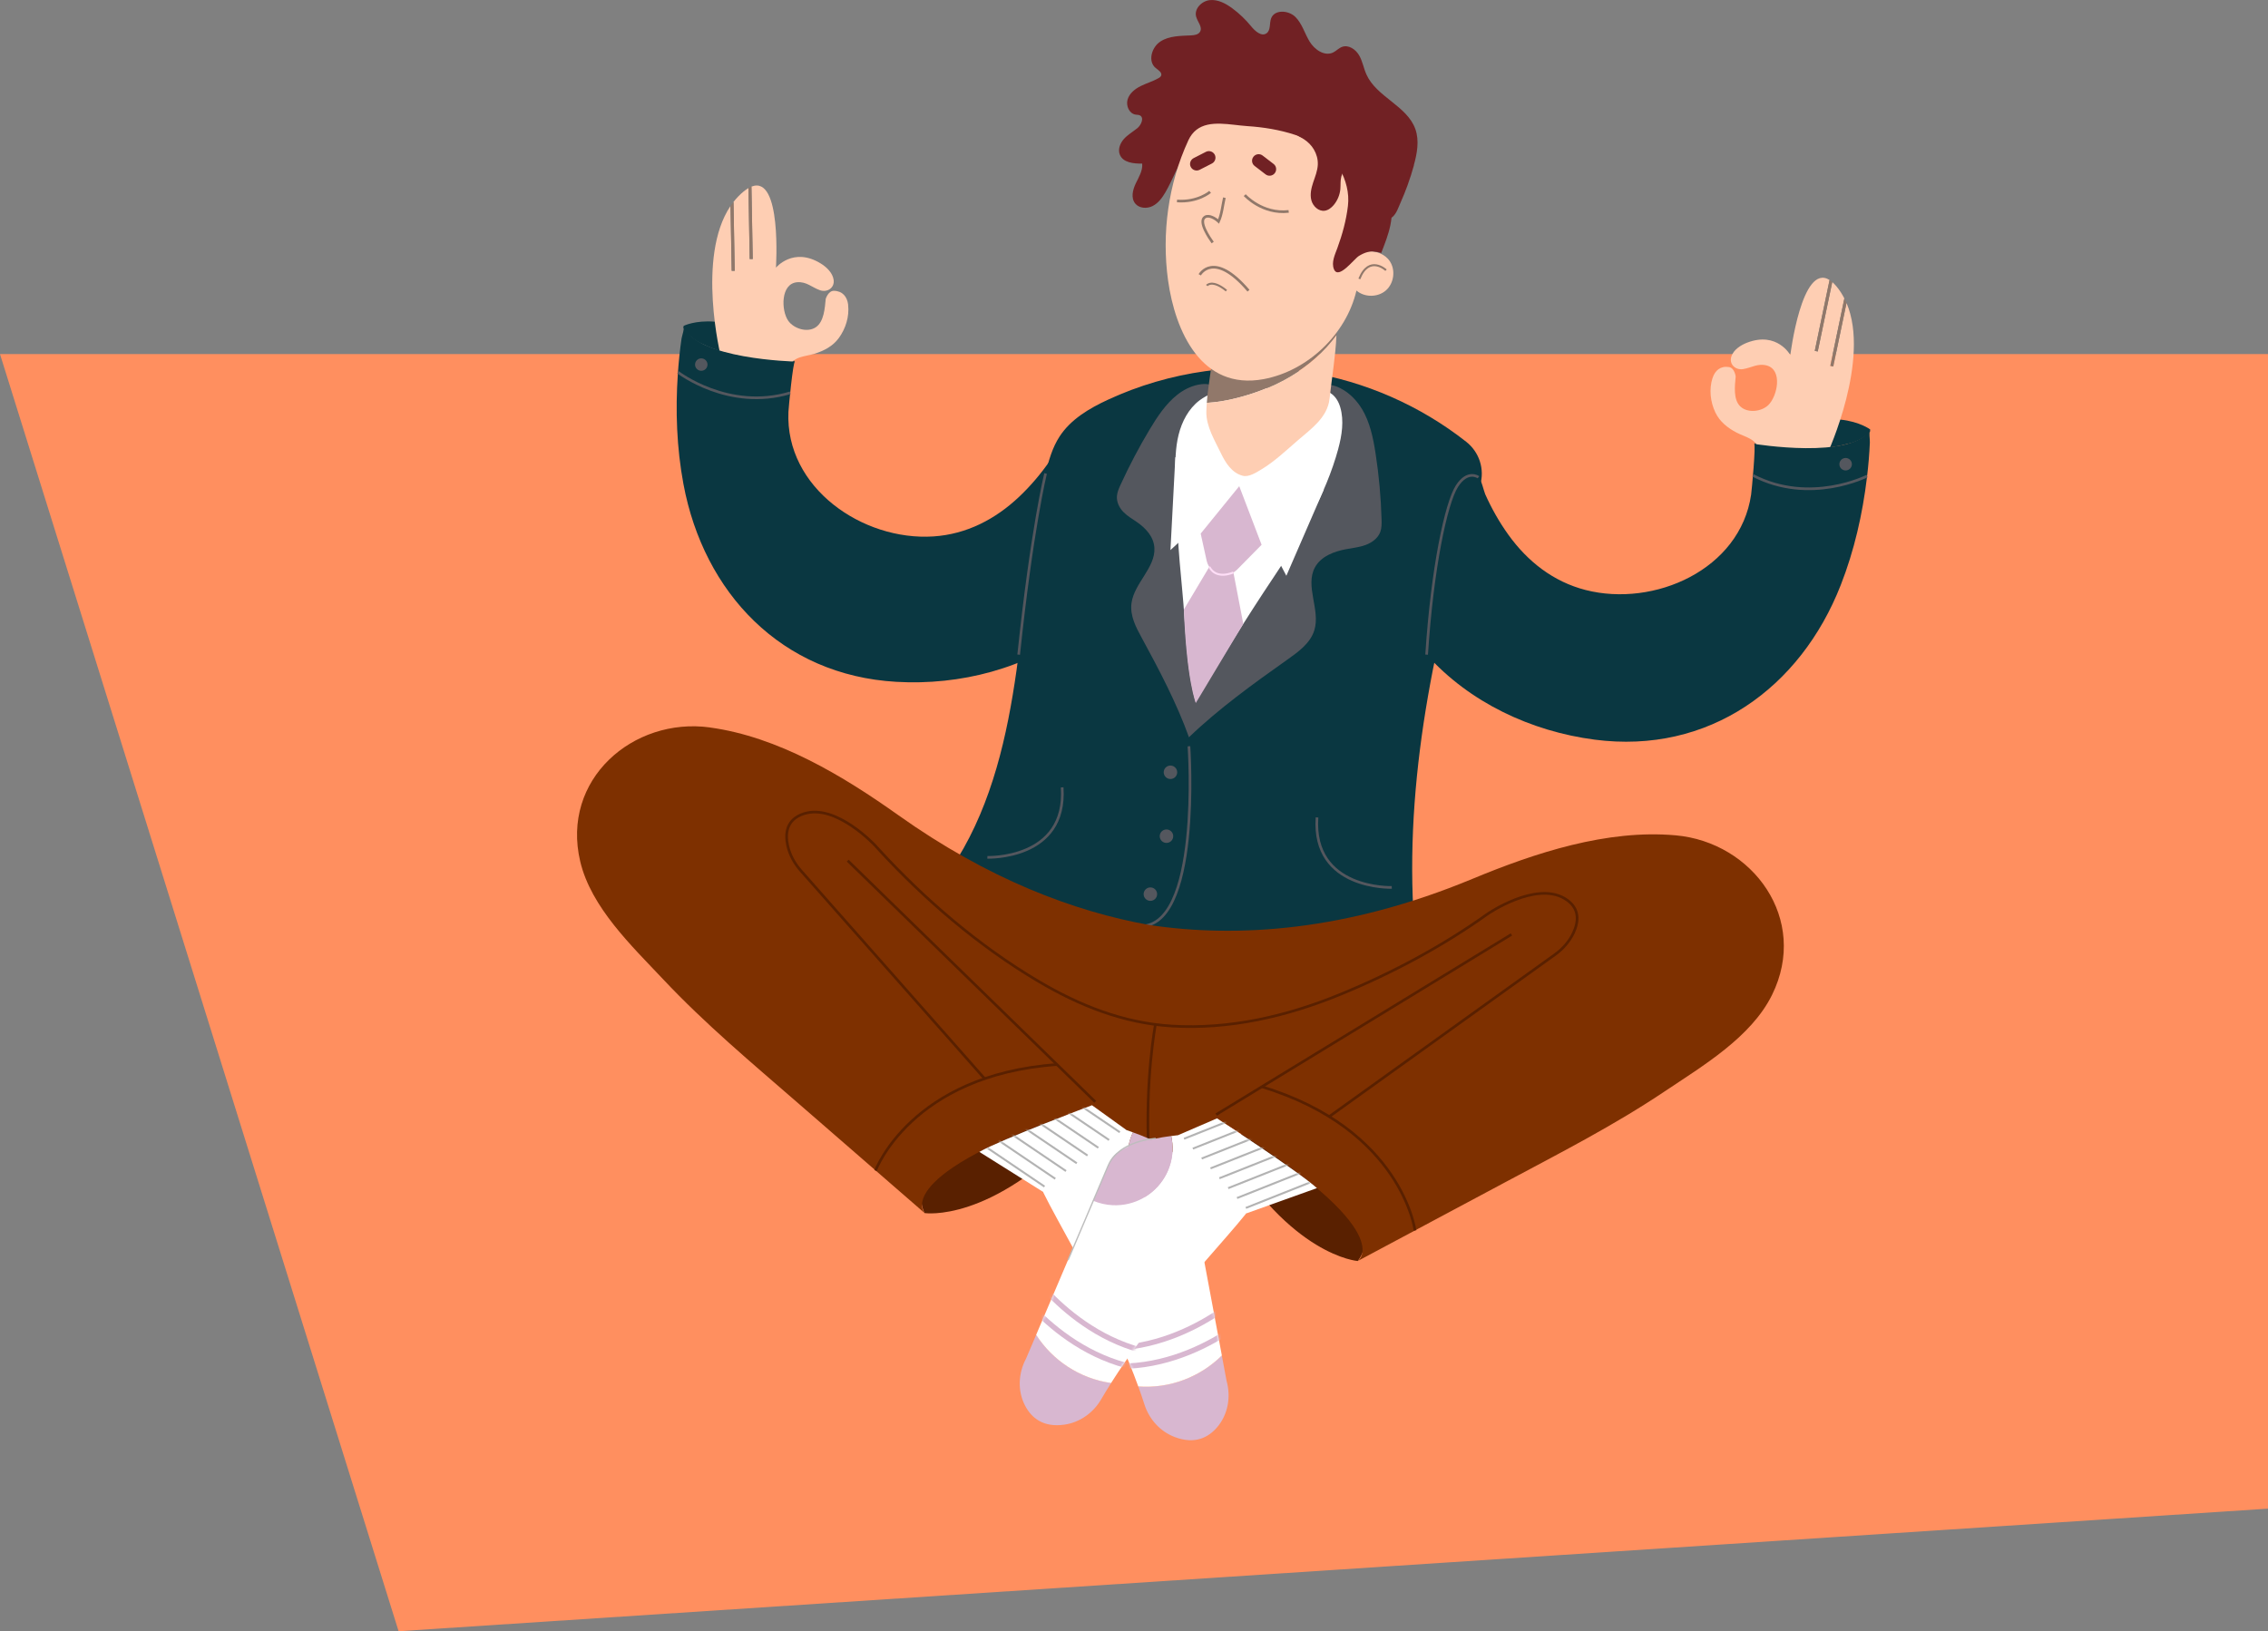 <svg width="855" height="615" viewBox="0 0 855 615" fill="none" xmlns="http://www.w3.org/2000/svg">
<rect x="0" y="0" width="855" height="615" fill="#808080" stroke="none"/>
<path d="M0 133.5H855V568.784L150.264 615L0 133.5Z" fill="#FF8F5F"/>
<g clip-path="url(#clip0_26_731)">
<path d="M705 161.892C705 161.892 689.711 150.219 661.263 167.346C661.263 167.346 682.113 171.441 696.452 167.346C696.452 167.346 701.507 166.582 704.985 162.701" fill="#0A3741"/>
<path d="M257.76 122.84C257.76 122.84 274.964 114.207 299.705 136.331C299.705 136.331 278.457 136.483 265.129 129.791C265.129 129.791 260.303 128.111 257.607 123.634" fill="#0A3741"/>
<path d="M645.591 142.579C646.51 139.646 648.655 137.858 651.826 138.393C653.97 138.76 654.323 141.953 654.323 141.953C654.032 145.33 653.296 150.631 656.1 153.259C658.888 155.872 664.081 155.2 666.64 152.709C670.041 149.394 672.155 139.402 665.981 137.782C662.626 136.896 660.251 138.668 657.111 139.157C654.17 139.631 651.749 137.247 652.699 134.39C653.541 131.823 656.268 130.097 658.658 129.18C669.995 124.856 674.928 133.871 674.928 133.871C674.928 133.871 679.232 98.898 689.711 105.56L684.135 132.282L685.253 132.511L690.722 106.323C691.733 107.194 692.806 108.447 693.924 110.143C694.429 110.907 694.874 111.702 695.287 112.511L689.987 137.92L691.105 138.149L696.099 114.207C705.23 135.521 689.006 170.784 689.006 170.784L662.886 169.653C662.289 165.421 657.938 164.825 654.66 163.099C651.305 161.326 648.333 159.004 646.663 155.505C644.779 151.533 644.242 146.796 645.575 142.564L645.591 142.579Z" fill="#FECEB3"/>
<path d="M690.002 137.935L695.302 112.526C695.593 113.092 695.869 113.657 696.114 114.238L691.12 138.179L690.002 137.95V137.935Z" fill="#90786A"/>
<path d="M684.15 132.282L689.726 105.56C690.063 105.773 690.4 106.033 690.737 106.323L685.268 132.511L684.15 132.282Z" fill="#90786A"/>
<path d="M319.743 114.91C319.39 111.87 317.613 109.7 314.396 109.639C312.221 109.593 311.286 112.679 311.286 112.679C310.949 116.041 310.673 121.403 307.426 123.451C304.209 125.498 299.23 123.879 297.161 120.945C294.435 117.064 294.235 106.843 300.593 106.4C304.055 106.155 306.062 108.325 309.05 109.394C311.853 110.403 314.672 108.524 314.273 105.544C313.921 102.871 311.562 100.655 309.387 99.326C299.046 92.97 292.52 100.915 292.52 100.915C292.52 100.915 294.833 65.744 283.282 70.358L283.772 97.645H282.623L282.148 70.923C280.984 71.595 279.712 72.619 278.288 74.086C277.66 74.743 277.062 75.43 276.511 76.148L276.97 102.107H275.821L275.377 77.676C262.417 96.927 271.777 134.574 271.777 134.574L297.652 138.317C299.015 134.268 303.427 134.497 306.966 133.397C310.597 132.282 313.952 130.555 316.234 127.423C318.823 123.879 320.233 119.31 319.727 114.925L319.743 114.91Z" fill="#FECEB3"/>
<path d="M276.986 102.076L276.526 76.118C276.143 76.607 275.76 77.111 275.408 77.646L275.852 102.107H277.001L276.986 102.076Z" fill="#90786A"/>
<path d="M283.772 97.63L283.282 70.342C282.915 70.495 282.532 70.678 282.149 70.908L282.623 97.66H283.772V97.63Z" fill="#90786A"/>
<path d="M557.963 182.976C559.801 176.972 557.702 170.478 552.769 166.582C535.443 152.938 514.593 143.756 492.778 140.272C467.439 136.239 440.921 139.921 417.666 150.708C410.634 153.962 403.648 158.087 399.435 164.581C396.708 168.767 395.33 173.671 394.165 178.515C388.298 202.838 386.72 227.941 383.212 252.707C379.704 277.474 374.036 302.5 360.907 323.814C383.197 343.584 414.265 351.346 444.061 352.828C473.858 354.295 503.517 348.947 532.792 343.279C529.928 289.131 542.091 234.984 557.978 182.991L557.963 182.976Z" fill="#0A3741"/>
<path d="M513.368 154.054C516.447 159.141 517.672 165.115 518.576 170.998C519.848 179.233 520.598 187.56 520.828 195.886C520.874 197.475 520.89 199.095 520.338 200.577C519.449 202.93 517.243 204.549 514.884 205.436C512.54 206.322 509.997 206.581 507.531 207.04C502.92 207.88 498.017 209.744 495.75 213.839C491.844 220.897 497.849 229.896 495.49 237.597C493.973 242.562 489.347 245.832 485.103 248.842C472.648 257.627 459.198 267.375 448.229 277.948C448.106 269.361 452.442 260.942 456.134 253.196C459.826 245.45 464.544 238.223 468.834 230.783C472.572 224.289 476.003 217.628 479.082 210.798C482.162 203.969 484.934 197.017 487.355 189.928C489.775 182.838 491.844 175.642 493.559 168.354C494.417 164.718 495.199 161.051 495.873 157.369C496.225 155.505 496.547 153.641 496.838 151.777C497.083 150.219 497.083 148.37 497.818 146.949C499.105 144.489 502.154 144.994 504.283 145.895C507.347 147.194 509.967 149.44 511.974 152.052C512.464 152.694 512.923 153.366 513.352 154.069L513.368 154.054Z" fill="#54575E"/>
<path d="M443.74 148.89C439.466 152.297 436.295 157.079 433.415 161.892C429.37 168.629 425.709 175.612 422.43 182.762C421.802 184.122 421.189 185.528 421.067 186.994C420.883 189.317 421.986 191.471 423.487 193.014C424.973 194.557 426.842 195.611 428.589 196.818C431.852 199.08 434.962 202.303 435.192 206.612C435.59 214.022 427.608 219.858 426.567 227.33C425.893 232.142 428.267 236.512 430.443 240.515C436.831 252.249 443.633 265.144 448.213 277.932C451.492 270.522 451.262 261.783 451.277 253.838C451.292 245.893 450.327 238.071 449.761 230.187C449.27 223.327 449.102 216.405 449.24 209.454C449.378 202.517 449.822 195.55 450.588 188.599C451.338 181.647 452.411 174.71 453.79 167.82C454.479 164.367 455.23 160.944 456.072 157.522C456.501 155.795 456.945 154.069 457.405 152.343C457.788 150.906 458.477 149.302 458.431 147.835C458.355 145.269 455.796 144.703 453.805 144.78C450.955 144.902 448.075 145.987 445.548 147.591C444.92 147.988 444.322 148.416 443.74 148.89Z" fill="#54575E"/>
<path d="M557.365 179.936C558.392 180.577 559.418 185.253 559.908 186.353C562.314 191.715 565.224 196.88 568.671 201.662C575.887 211.684 585.538 219.293 597.687 222.425C623.577 229.087 656.024 214.771 660.145 186.475C660.39 184.779 661.998 167.468 661.278 167.346C661.278 167.346 698.428 173.473 705.016 161.892C704.464 162.854 704.954 165.696 704.908 166.781C704.725 171.212 704.342 175.642 703.805 180.043C702.151 193.854 699.026 207.59 693.94 220.561C678.758 259.384 644.197 284.471 601.164 278.864C577.235 275.747 553.995 264.869 537.818 246.81C537.818 246.81 541.724 170.203 557.381 179.951L557.365 179.936Z" fill="#0A3741"/>
<path d="M399.436 168.003C398.318 168.431 396.418 172.831 395.729 173.824C392.358 178.652 388.529 183.19 384.254 187.239C375.292 195.734 364.385 201.433 351.869 202.242C325.182 203.984 295.983 183.893 297.224 155.322C297.3 153.611 298.955 136.3 299.69 136.315C299.69 136.315 262.05 135.429 257.745 122.824C258.097 123.879 257.102 126.583 256.933 127.652C256.29 132.037 255.846 136.453 255.539 140.884C254.589 154.772 255.095 168.828 257.653 182.533C265.313 223.51 294.589 254.571 337.897 257.062C361.98 258.452 386.859 252.081 406.131 237.337C406.131 237.337 416.609 161.357 399.405 168.003H399.436Z" fill="#0A3741"/>
<path d="M448.213 281.355C448.213 281.355 453.177 351.59 428.757 349.1" stroke="#54575E" stroke-miterlimit="10"/>
<path d="M441.243 293.7C439.839 293.7 438.7 292.564 438.7 291.163C438.7 289.763 439.839 288.627 441.243 288.627C442.648 288.627 443.786 289.763 443.786 291.163C443.786 292.564 442.648 293.7 441.243 293.7Z" fill="#54575E"/>
<path d="M437.199 315.258C437.199 316.663 438.333 317.794 439.742 317.794C441.152 317.794 442.285 316.663 442.285 315.258C442.285 313.852 441.152 312.722 439.742 312.722C438.333 312.722 437.199 313.852 437.199 315.258Z" fill="#54575E"/>
<path d="M433.676 339.642C432.271 339.642 431.133 338.507 431.133 337.106C431.133 335.705 432.271 334.57 433.676 334.57C435.08 334.57 436.219 335.705 436.219 337.106C436.219 338.507 435.08 339.642 433.676 339.642Z" fill="#54575E"/>
<path d="M557.365 179.936C557.365 179.936 553.29 176.941 549.231 183.312C545.171 189.683 539.947 213.976 537.817 246.81" stroke="#54575E" stroke-miterlimit="10"/>
<path d="M703.852 179.493C703.852 179.493 682.343 190.447 660.834 179.233" stroke="#54575E" stroke-miterlimit="10"/>
<path d="M695.778 177.369C694.476 177.369 693.419 176.315 693.419 175.016C693.419 173.716 694.476 172.663 695.778 172.663C697.081 172.663 698.138 173.716 698.138 175.016C698.138 176.315 697.081 177.369 695.778 177.369Z" fill="#54575E"/>
<path d="M255.6 140.349C255.6 140.349 274.689 155.108 297.913 148.095" stroke="#54575E" stroke-miterlimit="10"/>
<path d="M266.676 137.889C266.431 139.157 265.206 139.997 263.934 139.753C262.663 139.509 261.82 138.286 262.065 137.018C262.31 135.75 263.536 134.91 264.807 135.154C266.079 135.399 266.921 136.621 266.676 137.889Z" fill="#54575E"/>
<path d="M394.166 178.515C394.166 178.515 388.973 199.645 384.024 246.81" stroke="#54575E" stroke-miterlimit="10"/>
<path d="M524.674 334.57C524.674 334.57 494.617 335.578 496.486 308.184" stroke="#54575E" stroke-miterlimit="10"/>
<path d="M372.228 323.233C372.228 323.233 402.285 324.242 400.416 296.847" stroke="#54575E" stroke-miterlimit="10"/>
<path d="M504.528 169.149C499.718 186.842 490.159 202.67 480.032 217.781C469.722 233.166 460.224 248.689 450.741 264.533C447.095 251.623 447.034 236.268 445.717 222.884C444.292 208.415 443.281 193.885 443.097 179.34C443.036 174.176 443.066 168.95 444.307 163.939C445.548 158.928 448.076 154.069 452.197 150.952C458.248 146.369 466.459 146.216 474.058 146.262C478.209 146.292 482.376 146.307 486.528 146.338C493.881 146.384 502.659 144.688 505.264 153.58C506.734 158.591 505.861 164.214 504.513 169.149H504.528Z" fill="white"/>
<path d="M467.179 183.312L484.935 217.078L499.06 184.55L467.179 183.312Z" fill="white"/>
<path d="M468.021 182.579L441.243 207.391L443.081 172.357L468.021 182.579Z" fill="white"/>
<path d="M467.179 183.312L475.604 205.39L466.413 214.71C464.942 216.207 462.843 216.94 460.744 216.696C457.864 216.36 455.521 214.236 454.892 211.409L452.64 201.173L467.148 183.327L467.179 183.312Z" fill="#D8B7D0"/>
<path d="M456.532 212.647L446.298 229.79C447.34 256.603 450.802 265.052 450.802 265.052L468.695 235.198L464.973 215.794L456.516 212.632L456.532 212.647Z" fill="#D8B7D0"/>
<path d="M464.988 215.81C464.988 215.81 458.569 218.819 455.904 213.701" stroke="#FFDEF7" stroke-width="0.75" stroke-miterlimit="10"/>
<path d="M468.405 127.897C470.06 127.5 471.699 127.041 473.384 126.827C475.375 126.583 477.061 126.079 478.96 125.422C480.094 125.024 481.335 125.131 482.484 124.826C483.48 124.566 484.414 124.138 485.44 123.94C487.355 123.573 489.347 122.916 491.17 122.274C492.059 121.969 492.947 121.77 493.82 121.403C494.448 121.144 495.138 120.853 495.827 120.731C496.945 120.533 498.048 120.517 499.167 120.364C500.117 120.227 500.974 119.738 501.909 119.524C502.552 119.371 503.181 119.112 503.809 118.989C503.947 121.449 503.931 123.924 503.824 126.384C494.494 139.111 480.216 146.796 464.958 150.387C461.802 151.135 458.57 151.686 455.276 151.869C455.184 151.869 455.062 151.869 454.954 151.884C455.383 145.941 456.532 139.89 457.191 134.054C457.85 128.218 463.87 129.012 468.405 127.912V127.897Z" fill="#91786A"/>
<path d="M464.958 150.372C480.217 146.781 494.51 139.096 503.824 126.369C503.472 134.421 502.078 142.457 501.205 150.402C500.439 157.369 494.265 161.708 489.317 165.971C484.843 169.821 480.523 173.977 475.437 177.033C473.599 178.133 470.765 179.981 468.467 179.37C464.376 178.301 462.002 174.481 460.286 170.921C457.927 166.032 454.679 160.746 454.771 155.245C454.786 154.13 454.848 152.999 454.939 151.869C455.047 151.869 455.169 151.869 455.261 151.854C458.57 151.67 461.787 151.12 464.943 150.372H464.958Z" fill="#FECEB3"/>
<path d="M532.977 62.352C534.218 57.875 535.122 53.032 533.559 48.647C530.434 39.892 518.975 36.592 515.145 28.128C514.072 25.76 513.674 23.116 512.372 20.87C511.085 18.625 508.404 16.791 505.968 17.662C504.697 18.12 503.747 19.22 502.537 19.801C499.289 21.329 495.52 18.686 493.667 15.615C491.813 12.544 490.863 8.862 488.305 6.356C485.746 3.85 480.553 3.514 479.22 6.845C478.47 8.739 479.128 11.352 477.474 12.544C475.544 13.919 473.123 11.719 471.622 9.87C469.554 7.334 467.164 5.057 464.529 3.117C462.062 1.299 459.121 -0.275 456.072 0.046C453.024 0.367 450.113 3.331 450.925 6.279C451.461 8.266 453.453 10.237 452.38 11.994C451.722 13.079 450.266 13.277 449.01 13.338C445.042 13.537 440.814 13.476 437.474 15.63C434.135 17.784 432.603 23.162 435.697 25.653C436.693 26.462 438.225 27.379 437.72 28.556C437.536 28.968 437.137 29.243 436.754 29.457C434.625 30.679 432.235 31.352 430.044 32.436C427.854 33.521 425.755 35.202 425.081 37.539C424.392 39.892 425.724 42.887 428.16 43.223C428.635 43.299 429.141 43.269 429.6 43.452C431.484 44.231 430.274 47.134 428.681 48.387C426.996 49.732 425.081 50.832 423.656 52.436C422.231 54.056 421.343 56.393 422.186 58.379C423.426 61.328 427.379 61.725 430.581 61.679C430.856 64.323 429.309 66.767 428.16 69.166C427.011 71.565 426.276 74.636 427.946 76.714C429.447 78.578 432.373 78.761 434.518 77.676C436.663 76.591 438.133 74.559 439.343 72.497C442.224 67.546 444.031 61.97 447.463 57.386C450.894 52.803 456.746 49.258 462.246 50.878C464.176 51.443 465.892 52.589 467.823 53.169C470.503 53.964 473.476 53.612 476.08 54.651C478.516 55.629 480.385 57.722 482.866 58.593C484.552 59.174 486.39 59.143 488.182 59.143C496.118 59.143 504.605 60.396 510.518 65.698C513.306 68.204 515.313 71.427 517.29 74.621C518.592 76.714 519.879 78.822 521.181 80.915C522.146 82.458 523.417 83.1 524.965 81.786C526.481 80.487 527.201 78.135 527.998 76.362C528.948 74.239 529.821 72.069 530.618 69.869C531.521 67.394 532.318 64.873 533.023 62.337L532.977 62.352Z" fill="#712124"/>
<path d="M447.968 52.94C448.78 51.183 449.822 49.885 451.032 48.937C456.026 45.056 463.885 47.134 470.243 47.547C476.294 47.944 482.376 48.922 488.152 50.816C490.281 51.519 492.38 52.375 494.356 53.399C502.659 57.631 509.109 64.598 509.446 74.666C509.722 82.626 508.021 90.571 508.036 98.531C510.671 96.805 510.503 96.774 513.368 95.476C515.512 94.498 518.055 94.59 520.231 95.506C521.748 96.148 523.111 97.187 523.999 98.577C526.175 101.954 525.485 106.874 522.437 109.517C519.388 112.16 514.409 112.175 511.361 109.547C507.5 126.094 492.901 139.875 476.325 142.946C452.917 147.27 443.005 124.887 440.339 105.697C437.888 87.928 440.431 69.258 447.968 52.956V52.94Z" fill="#FECEB3"/>
<path d="M513.873 95.644C513.322 95.888 512.786 96.194 512.28 96.499C510.396 97.676 504.59 105.575 502.889 101.526C501.802 98.929 503.288 95.919 504.176 93.49C506.045 88.386 507.501 83.085 508.144 77.676C508.741 72.787 507.409 67.806 504.988 63.559C502.384 59.021 498.768 56.622 494.877 53.399C497.037 53.567 499.151 54.376 501.143 55.201C504.467 56.577 507.592 58.349 510.84 59.877C516.677 62.627 521.625 67.684 523.693 73.948C526.206 81.542 523.402 88.417 520.66 95.476C520.783 95.14 517.474 94.773 517.213 94.788C516.08 94.819 514.946 95.155 513.889 95.629L513.873 95.644Z" fill="#712124"/>
<path d="M496.792 62.046C496.7 64.353 495.796 66.553 495.06 68.738C494.325 70.938 493.774 73.306 494.371 75.537C494.969 77.768 497.083 79.754 499.381 79.448C500.744 79.265 501.908 78.348 502.797 77.294C504.206 75.598 505.095 73.475 505.294 71.275C505.432 69.701 505.248 68.081 505.662 66.569C505.983 65.407 506.627 64.353 506.826 63.162C506.994 62.123 506.811 61.053 506.489 60.045C505.003 55.324 500.775 51.81 496.087 50.19C494.187 49.533 492.196 49.151 490.189 48.983C489.346 48.907 486.481 48.357 487.753 49.915C488.733 51.137 490.296 51.657 491.568 52.497C493.084 53.49 494.371 54.774 495.306 56.347C496.317 58.059 496.868 60.029 496.792 62.016V62.046Z" fill="#712124"/>
<path d="M461.572 74.529C460.914 77.371 460.607 80.885 459.382 83.497C458.294 82.443 455.858 80.915 454.326 81.786C451.538 83.39 456.011 89.838 457.16 91.442" stroke="#90786A" stroke-miterlimit="10"/>
<path d="M452.289 103.604C452.289 103.604 457.498 94.147 470.657 109.593" stroke="#90786A" stroke-miterlimit="10"/>
<path d="M454.954 107.653C454.954 107.653 456.93 105.147 462.338 109.578" stroke="#90786A" stroke-width="0.75" stroke-miterlimit="10"/>
<path d="M469.247 73.566C469.247 73.566 475.789 80.854 485.808 79.708" stroke="#90786A" stroke-miterlimit="10"/>
<path d="M456.195 72.344C456.195 72.344 451.599 76.347 443.71 75.766" stroke="#90786A" stroke-miterlimit="10"/>
<path d="M477.092 65.728L472.971 62.566C471.883 61.741 471.684 60.167 472.526 59.097C473.354 58.013 474.931 57.814 476.004 58.654L480.125 61.817C481.213 62.642 481.412 64.216 480.569 65.285C479.742 66.37 478.164 66.569 477.092 65.728Z" fill="#712124"/>
<path d="M452.243 64.017L456.869 61.649C458.08 61.023 458.57 59.525 457.942 58.318C457.314 57.111 455.812 56.622 454.602 57.249L449.976 59.617C448.765 60.243 448.275 61.741 448.903 62.948C449.531 64.155 451.033 64.644 452.243 64.017Z" fill="#712124"/>
<path d="M522.514 101.862C522.514 101.862 516.125 95.903 512.449 105.162" stroke="#90786A" stroke-width="0.75" stroke-miterlimit="10"/>
<path d="M511.851 475.423C511.851 475.423 486.619 473.681 461.694 431.191L472.816 424.744C472.816 424.744 526.757 456.202 511.851 475.423Z" fill="#592000"/>
<path d="M348.528 457.348C348.528 457.348 373.499 461.26 407.31 425.386L397.903 416.631C397.903 416.631 338.295 435.301 348.528 457.348Z" fill="#592000"/>
<path d="M267.564 274.265C293.347 277.764 317.767 292.493 338.601 307.298C372.473 331.377 404.659 343.599 433.399 348.764C466.566 353.683 507.53 351.086 555.082 331.346C578.705 321.537 605.79 312.615 631.711 314.937C660.772 317.534 682.112 346.548 668.034 375.089C660.16 391.07 641.945 401.826 627.59 411.452C608.471 424.286 588.066 434.706 567.798 445.538L511.851 475.423C511.851 475.423 528.304 464.59 462.031 423.858L457.052 432.903L437.934 436.371L437.428 439.182L432.97 437.272L429.293 437.945L429.401 435.744L411.492 428.09L408.658 418.159C334.94 443.124 348.574 457.348 348.574 457.348L300.716 415.775C283.374 400.711 265.803 386.013 250.039 369.252C238.197 356.678 222.847 342.133 218.741 324.807C211.403 293.852 238.687 270.324 267.595 274.25L267.564 274.265Z" fill="#7E3000"/>
<path d="M533.436 463.888C533.436 463.888 528.457 425.768 475.696 409.725" stroke="#592000" stroke-miterlimit="10"/>
<path d="M458.478 420.221L569.774 352.308" stroke="#592000" stroke-miterlimit="10"/>
<path d="M330.069 441.321C330.069 441.321 343.443 405.264 398.471 401.352" stroke="#592000" stroke-miterlimit="10"/>
<path d="M412.886 415.409L319.574 324.471" stroke="#592000" stroke-miterlimit="10"/>
<path d="M435.574 386.272C435.574 386.272 431.637 406.853 433.031 434.935" stroke="#592000" stroke-miterlimit="10"/>
<path d="M501.035 421.016L586.151 359.932C589.107 357.809 591.574 355.058 593.136 351.774C595.082 347.648 595.848 342.331 589.873 338.756C578.843 332.156 560.843 344.547 560.843 344.547C543.746 356.785 524.627 366.976 505.187 374.936C485.103 383.171 463.563 388.167 441.748 386.838C423.441 385.722 406.881 379.092 391.24 369.817C368.965 356.602 348.636 339.184 331.156 320.132C330.773 319.719 330.405 319.307 330.038 318.894C330.038 318.894 315.254 302.821 303.029 306.793C296.411 308.948 295.952 314.295 296.932 318.757C297.713 322.301 299.506 325.54 301.911 328.26L371.232 406.73" stroke="#592000" stroke-miterlimit="10"/>
<path d="M460.622 511.022C452.518 519.058 441.135 523.581 429.109 522.695C429.921 524.956 430.718 527.233 431.438 529.509C433.23 535.116 437.397 539.73 442.912 541.808C450.557 544.681 455.643 541.9 458.921 538.004C462.95 533.222 464.084 526.637 462.399 520.617L460.606 511.022H460.622Z" fill="#D8B7D0"/>
<path d="M450.526 457.058C448.106 457.501 445.563 457.547 443.005 457.119C434.824 455.714 428.543 449.892 426.153 442.528C425.111 439.32 424.805 435.821 425.418 432.261C425.739 430.366 426.337 428.579 427.103 426.913L424.529 425.997C424.529 425.997 424.529 425.966 424.529 425.951L411.661 416.692C411.661 416.692 377.483 429.541 369.195 434.278L393.369 449.449L393.262 449.495C394.687 452.398 396.525 455.836 398.624 459.701C407.279 475.622 420.485 498.83 429.11 522.71C441.12 523.596 452.518 519.074 460.622 511.037L450.526 457.073V457.058Z" fill="white"/>
<path d="M448.366 445.523L447.477 440.802C445.762 434.644 433.629 429.221 427.593 427.097L427.087 426.913C426.321 428.579 425.724 430.366 425.402 432.261C424.789 435.821 425.096 439.32 426.137 442.528C428.527 449.892 434.823 455.714 442.989 457.119C445.563 457.562 448.09 457.501 450.511 457.058L448.351 445.507L448.366 445.523Z" fill="#D8B7D0"/>
<mask id="mask0_26_731" style="mask-type:luminance" maskUnits="userSpaceOnUse" x="369" y="416" width="92" height="107">
<path d="M450.526 457.058C448.106 457.501 445.563 457.547 443.005 457.119C434.824 455.714 428.543 449.892 426.153 442.528C425.111 439.32 424.805 435.821 425.418 432.261C425.739 430.366 426.337 428.579 427.103 426.913L424.529 425.997C424.529 425.997 424.529 425.966 424.529 425.951L411.661 416.692C411.661 416.692 377.483 429.541 369.195 434.278L393.369 449.449L393.262 449.495C394.687 452.398 396.525 455.836 398.624 459.701C407.279 475.622 420.485 498.83 429.11 522.71C441.12 523.596 452.518 519.074 460.622 511.037L450.526 457.073V457.058Z" fill="white"/>
</mask>
<g mask="url(#mask0_26_731)">
<path d="M372.304 432.842L393.767 447.356" stroke="#B3B3B3" stroke-width="0.75" stroke-miterlimit="10"/>
<path d="M376.364 429.908L397.827 444.423" stroke="#B3B3B3" stroke-width="0.75" stroke-miterlimit="10"/>
<path d="M380.424 426.99L401.871 441.504" stroke="#B3B3B3" stroke-width="0.75" stroke-miterlimit="10"/>
<path d="M384.468 424.056L405.931 438.571" stroke="#B3B3B3" stroke-width="0.75" stroke-miterlimit="10"/>
<path d="M388.527 421.138L409.99 435.653" stroke="#B3B3B3" stroke-width="0.75" stroke-miterlimit="10"/>
<path d="M392.587 418.205L414.05 432.719" stroke="#B3B3B3" stroke-width="0.75" stroke-miterlimit="10"/>
<path d="M396.648 415.286L418.11 429.801" stroke="#B3B3B3" stroke-width="0.75" stroke-miterlimit="10"/>
<path d="M400.692 412.353L422.154 426.868" stroke="#B3B3B3" stroke-width="0.75" stroke-miterlimit="10"/>
<path d="M473 494.384C473 494.384 442.499 523.749 404.782 512.565" stroke="#D8B7D0" stroke-width="2" stroke-miterlimit="10"/>
<path d="M468.695 487.569C468.695 487.569 438.194 516.935 400.477 505.751" stroke="#D8B7D0" stroke-width="2" stroke-miterlimit="10"/>
</g>
<path d="M390.627 503.245C396.8 512.84 406.942 519.7 418.876 521.411C417.589 523.443 416.333 525.506 415.123 527.569C412.166 532.656 407.095 536.277 401.258 537.118C393.17 538.279 388.804 534.474 386.444 529.967C383.549 524.421 383.855 517.76 386.797 512.244L390.627 503.26V503.245Z" fill="#D8B7D0"/>
<path d="M412.135 452.719C414.403 453.666 416.869 454.262 419.473 454.384C427.761 454.766 435.161 450.427 439.083 443.75C440.798 440.832 441.855 437.486 442.024 433.88C442.116 431.955 441.917 430.091 441.534 428.304L444.245 427.968C444.245 427.968 444.245 427.937 444.245 427.922L458.799 421.642C458.799 421.642 489.407 441.535 496.47 447.937L469.584 457.562L469.676 457.623C467.654 460.16 465.111 463.124 462.23 466.439C450.342 480.113 432.434 499.96 418.861 521.427C406.927 519.715 396.785 512.855 390.611 503.26L412.12 452.734L412.135 452.719Z" fill="white"/>
<path d="M416.731 441.902L418.615 437.486C421.618 431.848 434.64 429.159 440.997 428.365L441.533 428.304C441.932 430.091 442.116 431.971 442.024 433.881C441.855 437.486 440.798 440.848 439.082 443.75C435.16 450.427 427.761 454.766 419.473 454.384C416.869 454.262 414.402 453.666 412.135 452.719L416.731 441.902Z" fill="#D8B7D0"/>
<path d="M435.712 429.236C435.712 429.236 421.848 429.893 417.757 439.503C413.667 449.113 402.622 475.087 402.622 475.087" stroke="#BDBDBD" stroke-width="0.5" stroke-miterlimit="10"/>
<mask id="mask1_26_731" style="mask-type:luminance" maskUnits="userSpaceOnUse" x="390" y="421" width="107" height="101">
<path d="M412.135 452.719C414.403 453.666 416.869 454.262 419.473 454.384C427.761 454.766 435.161 450.427 439.083 443.75C440.798 440.832 441.855 437.486 442.024 433.88C442.116 431.955 441.917 430.091 441.534 428.304L444.245 427.968C444.245 427.968 444.245 427.937 444.245 427.922L458.799 421.642C458.799 421.642 489.407 441.535 496.47 447.937L469.584 457.562L469.676 457.623C467.654 460.16 465.111 463.124 462.23 466.439C450.342 480.113 432.434 499.96 418.861 521.427C406.927 519.715 396.785 512.855 390.611 503.26L412.12 452.734L412.135 452.719Z" fill="white"/>
</mask>
<g mask="url(#mask1_26_731)">
<path d="M493.758 445.844L469.66 455.408" stroke="#B3B3B3" stroke-width="0.75" stroke-miterlimit="10"/>
<path d="M490.418 442.116L466.336 451.68" stroke="#B3B3B3" stroke-width="0.75" stroke-miterlimit="10"/>
<path d="M487.094 438.388L462.996 447.952" stroke="#B3B3B3" stroke-width="0.75" stroke-miterlimit="10"/>
<path d="M483.77 434.66L459.672 444.224" stroke="#B3B3B3" stroke-width="0.75" stroke-miterlimit="10"/>
<path d="M480.43 430.932L456.347 440.496" stroke="#B3B3B3" stroke-width="0.75" stroke-miterlimit="10"/>
<path d="M477.105 427.204L453.008 436.783" stroke="#B3B3B3" stroke-width="0.75" stroke-miterlimit="10"/>
<path d="M473.766 423.476L449.683 433.055" stroke="#B3B3B3" stroke-width="0.75" stroke-miterlimit="10"/>
<path d="M470.441 419.748L446.359 429.327" stroke="#B3B3B3" stroke-width="0.75" stroke-miterlimit="10"/>
<path d="M382.14 484.33C382.14 484.33 405.594 519.547 444.843 516.736" stroke="#D8B7D0" stroke-width="2" stroke-miterlimit="10"/>
<path d="M387.808 478.601C387.808 478.601 411.262 513.818 450.511 511.007" stroke="#D8B7D0" stroke-width="2" stroke-miterlimit="10"/>
</g>
</g>
<defs>
<clipPath id="clip0_26_731">
<rect width="487.5" height="543" fill="white" transform="matrix(-1 0 0 1 705 0)"/>
</clipPath>
</defs>
</svg>
